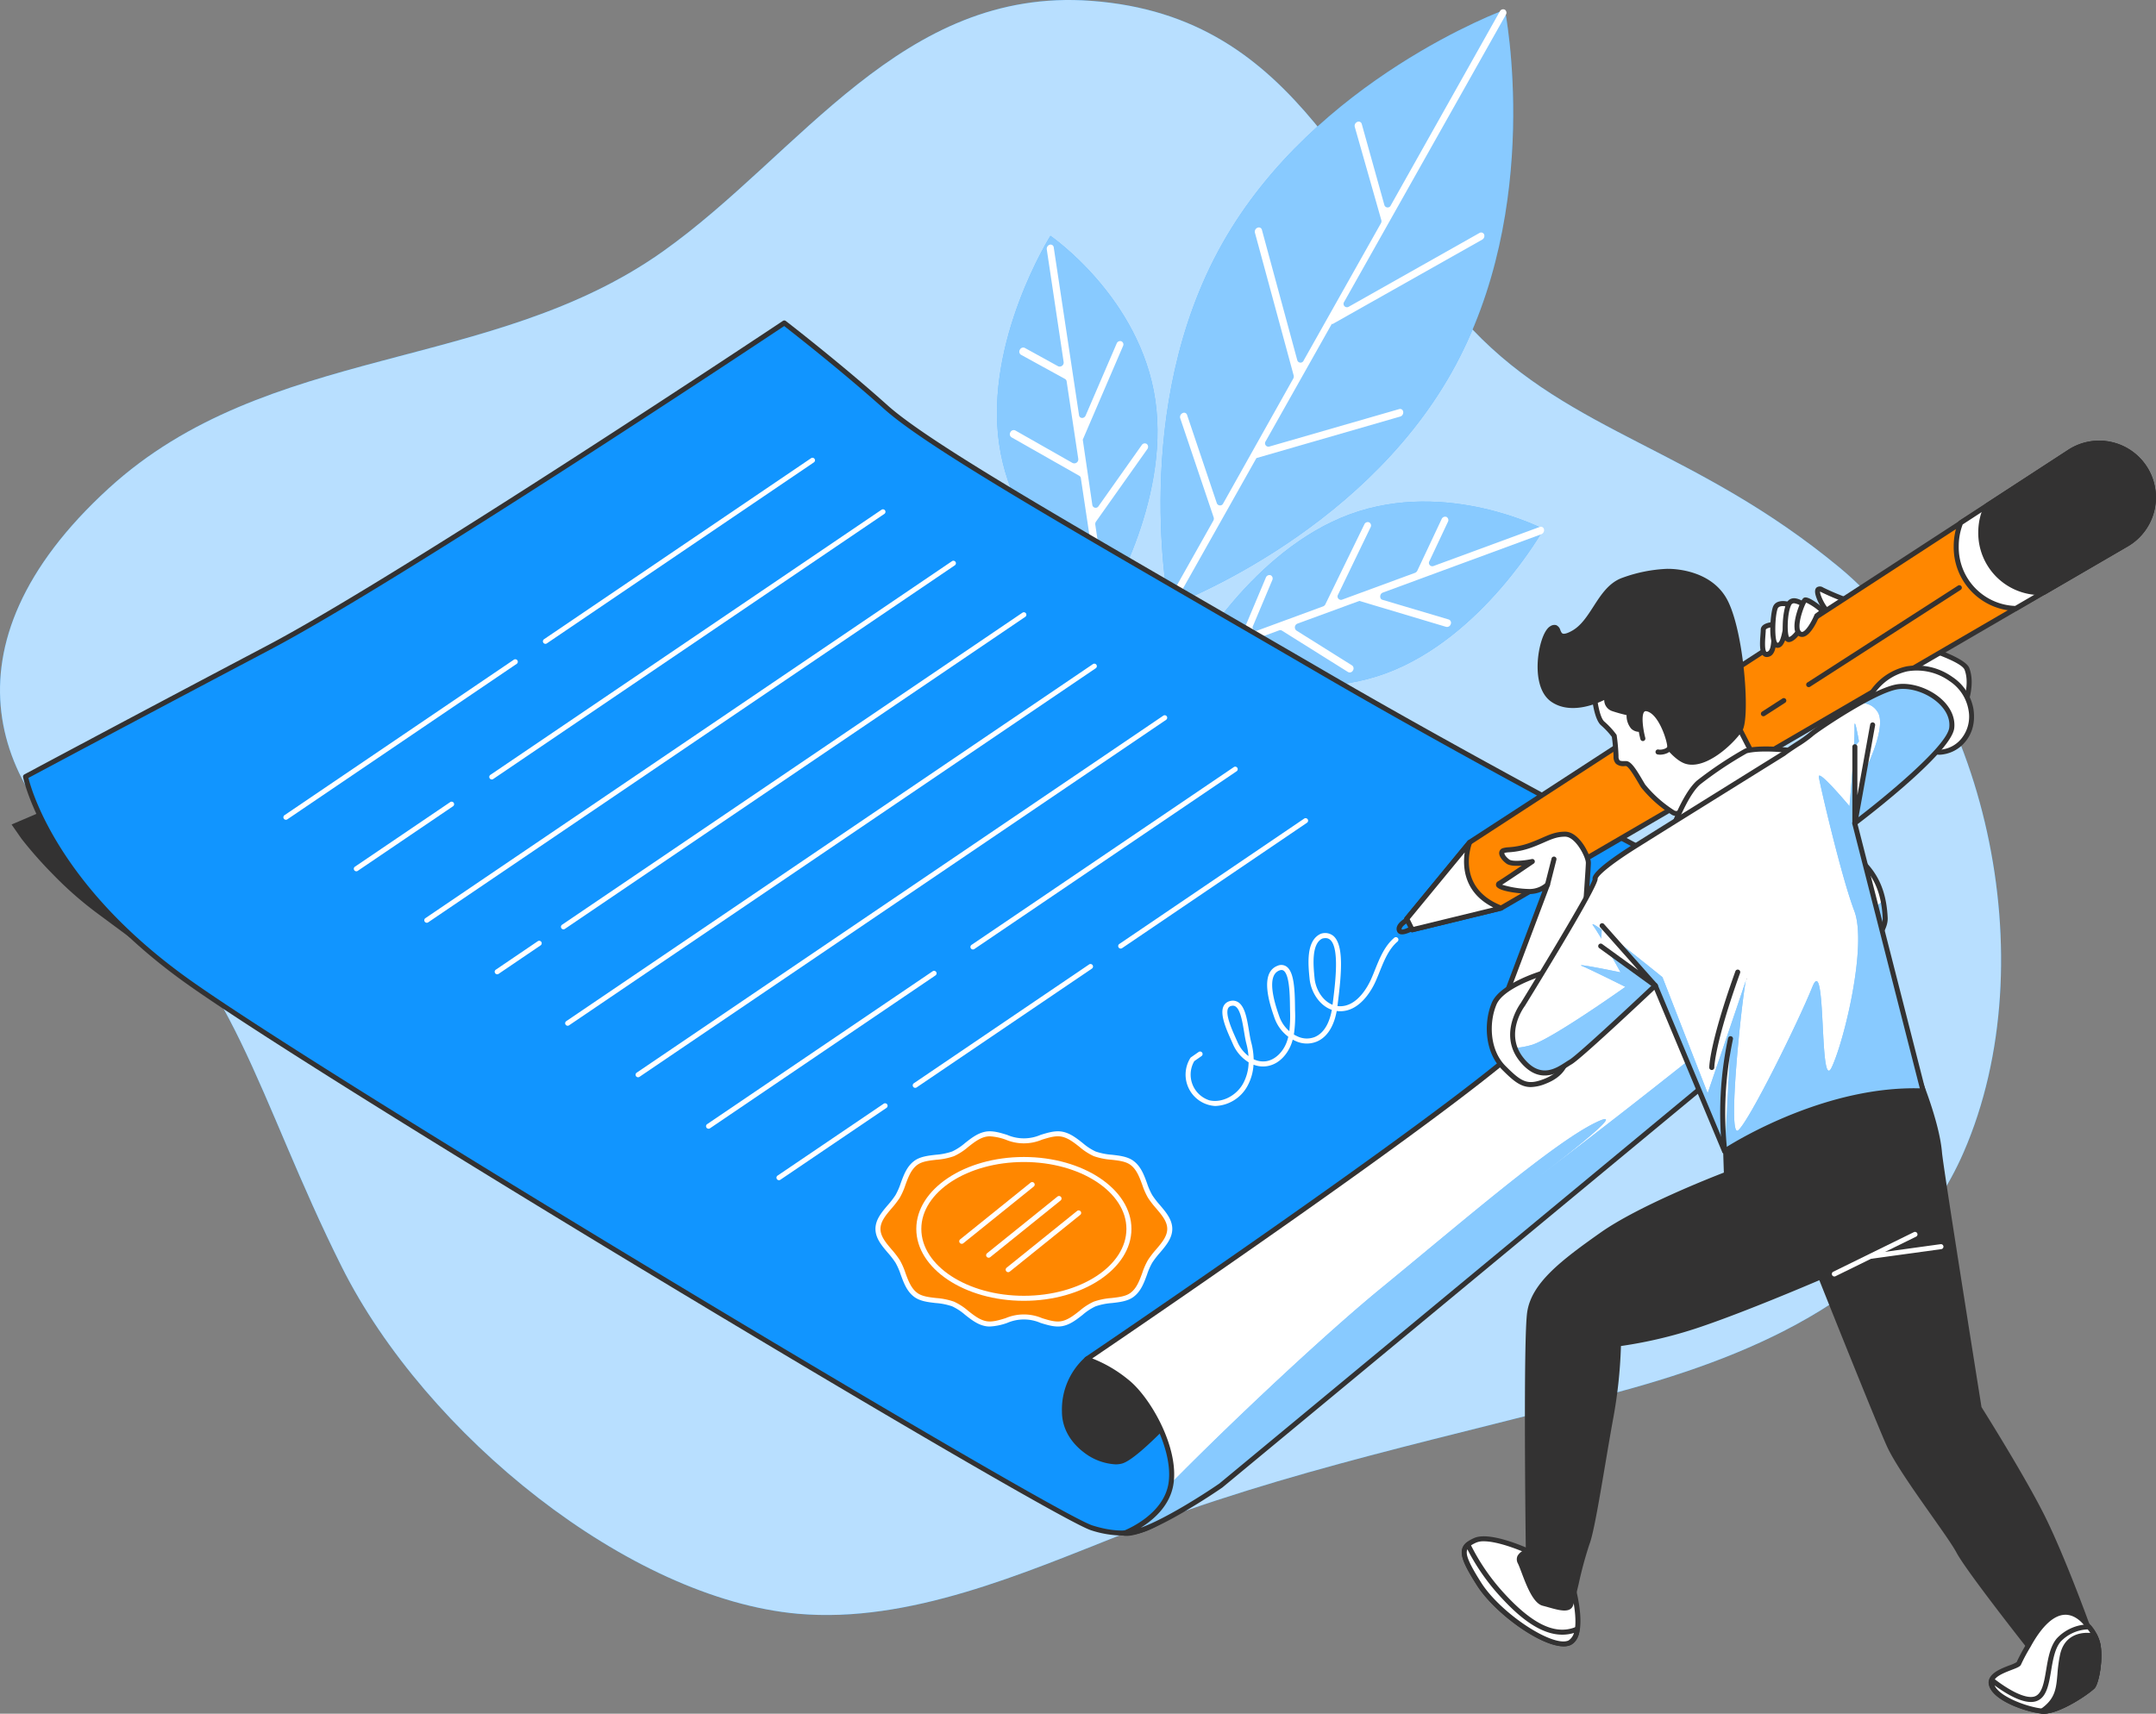 <svg xmlns="http://www.w3.org/2000/svg" width="709.265" height="563.907" viewBox="0 0 709.265 563.907">
    <rect x="0" y="0" width="709.265" height="563.907" fill="#808080" stroke="none"/>
    <defs>
        <clipPath id="clip-path">
            <path id="Trazado_5815" d="M294.815 518.936s13.8-5.073 15.416-16.523-7.336-27.725-14.672-33.442a42.952 42.952 0 0 0-13.053-7.336s113.379-76.682 142.74-102.788 84.018-66.884 84.018-66.884 11.417-5.7 20.389 0 14.87 11.45 15.5 24.47c.38 7.386-14.672 17.944-14.672 17.944l-203.924 168.9s-24.306 16.782-31.742 15.659z" class="cls-1" transform="translate(-282.506 -289.43)"/>
        </clipPath>
        <clipPath id="clip-path-2">
            <path id="Trazado_5880" d="M494.221 259.763c-7.633.892-27.411 14.375-28.766 15.73s-6.741 4.494-8.988 6.3c0 0-46.264 28.766-50.345 31.393s-12.128 8.1-11.682 9.914-23.825 41.3-23.825 41.3-7.187 9.451-.446 17.977 13.036 2.71 16.176.909 27.874-25.181 27.874-25.181l22.8 54.525s31.575-21.166 65.3-19.827L479.83 304.7s31.03-23.363 31.922-31.393-9.852-14.453-17.531-13.544z" class="cls-1" transform="translate(-367.284 -259.677)"/>
        </clipPath>
        <style>
            .cls-1{fill:none}.cls-2{fill:#1195ff}.cls-5,.cls-8{fill:#fff}.cls-8{isolation:isolate;opacity:.5}.cls-6{fill:#333232}.cls-9{fill:#ff8700}
        </style>
    </defs>
    <g id="authorization-licence-fca" transform="translate(-66.121 -122.98)">
        <g id="freepik--background-simple--inject-9" transform="translate(66.121 122.98)">
            <path id="Trazado_5782" d="M498.754 163.612c-17.646-21.281-38.8-37.8-73.741-40.365-62.258-4.56-95.6 50.345-140.774 82.432-56.339 40.021-130.133 30.237-182.41 78.037-57.1 52.212-37.523 101.152 1.652 128.877s47.3 71.791 75.046 127.225 94.626 109.3 150.093 114.189c36.515 3.222 74.138-13.3 107.4-26.436 53.55-21.067 107.761-31.74 162.914-46.66 45.471-12.309 93.106-32.765 113.131-78.681 27.725-63.629 6.526-153.364-40.795-192.506s-88.1-44.05-120.732-78.318c-20.457-21.299-34.418-46.859-51.784-67.794z" class="cls-2" transform="translate(-66.121 -122.98)"/>
            <path id="Trazado_5783" fill="#fff" d="M498.754 163.612c-17.646-21.281-38.8-37.8-73.741-40.365-62.258-4.56-95.6 50.345-140.774 82.432-56.339 40.021-130.133 30.237-182.41 78.037-57.1 52.212-37.523 101.152 1.652 128.877s47.3 71.791 75.046 127.225 94.626 109.3 150.093 114.189c36.515 3.222 74.138-13.3 107.4-26.436 53.55-21.067 107.761-31.74 162.914-46.66 45.471-12.309 93.106-32.765 113.131-78.681 27.725-63.629 6.526-153.364-40.795-192.506s-88.1-44.05-120.732-78.318c-20.457-21.299-34.418-46.859-51.784-67.794z" transform="translate(-66.121 -122.98)" style="isolation:isolate" opacity="0.7"/>
        </g>
        <g id="freepik--Plants--inject-15" transform="translate(394.097 126.034)">
            <path id="Trazado_5784" d="M410.47 124.913s12.979 65.138-17.552 119.357-92.983 76.989-92.983 76.989-12.977-65.138 17.545-119.344 92.99-77.002 92.99-77.002z" class="cls-2" transform="translate(-243.374 -124.773)"/>
            <path id="Trazado_5785" d="M419.11 231.937s-19.968 35.687-51.9 47.442-63.74-4.869-63.74-4.869 19.953-35.7 51.9-47.443 63.74 4.87 63.74 4.87z" class="cls-2" transform="translate(-239.279 -60.881)"/>
            <path id="Trazado_5786" d="M282.206 169.948s-21.754 34.617-16.871 68.477 34.529 54.158 34.529 54.158 21.736-34.625 16.857-68.483-34.515-54.152-34.515-54.152z" class="cls-2" transform="translate(-264.621 -95.398)"/>
            <g id="Grupo_1567" opacity="0.5" transform="translate(0 .14)">
                <path id="Trazado_5787" d="M410.47 124.913s12.979 65.138-17.552 119.357-92.983 76.989-92.983 76.989-12.977-65.138 17.545-119.344 92.99-77.002 92.99-77.002z" class="cls-5" transform="translate(-243.374 -124.913)"/>
                <path id="Trazado_5788" d="M419.11 231.937s-19.968 35.687-51.9 47.442-63.74-4.869-63.74-4.869 19.953-35.7 51.9-47.443 63.74 4.87 63.74 4.87z" class="cls-5" transform="translate(-239.279 -61.021)"/>
                <path id="Trazado_5789" d="M282.206 169.948s-21.754 34.617-16.871 68.477 34.529 54.158 34.529 54.158 21.736-34.625 16.857-68.483-34.515-54.152-34.515-54.152z" class="cls-5" transform="translate(-264.621 -95.538)"/>
            </g>
            <path id="Trazado_5790" d="M303.527 257.737a1.024 1.024 0 0 1 1.413.321 1.059 1.059 0 0 1 .131.309l9.776 29.021a1.141 1.141 0 0 0 2.1.015l23.033-41.054a1.418 1.418 0 0 0 .142-1.021l-12.747-46.973a1.407 1.407 0 0 1 .811-1.631 1.042 1.042 0 0 1 1.4.453.994.994 0 0 1 .093.263l11.627 42.86a1.107 1.107 0 0 0 2.1.089l25.41-45.138a1.354 1.354 0 0 0 .142-1.021l-8.734-30.689a1.4 1.4 0 0 1 .8-1.637 1.039 1.039 0 0 1 1.4.436 1.016 1.016 0 0 1 .1.264l7.443 26.671a1.12 1.12 0 0 0 2.1.074l35.881-63.839a1.223 1.223 0 0 1 1.613-.565 1.207 1.207 0 0 1 .365 1.667l-53.19 94.48a1.124 1.124 0 0 0 1.437 1.652l43.073-24.313a1.064 1.064 0 0 1 1.528.489 1.406 1.406 0 0 1-.623 1.7L352.8 228.468l-.084-.218-21.8 38.714a1.124 1.124 0 0 0 1.165 1.763l42.682-12.318a1.026 1.026 0 0 1 1.323.593 1.04 1.04 0 0 1 .064.309 1.4 1.4 0 0 1-.983 1.532l-47.3 13.664L300.7 320.77a1.2 1.2 0 0 1-1.608.568 1.19 1.19 0 0 1-.383-1.639l.02-.031 14.948-26.549a1.359 1.359 0 0 0 .124-1.089l-10.994-32.6a1.406 1.406 0 0 1 .72-1.693z" class="cls-5" transform="translate(-242.512 -124.828)"/>
            <path id="Trazado_5791" d="M280.254 171.749a1.041 1.041 0 0 1 1.325.643.962.962 0 0 1 .055.273l8.313 55.153c.167 1.178 1.7 1.252 2.193.088l10.176-23.636a1.238 1.238 0 0 1 1.556-.768 1.156 1.156 0 0 1 .57 1.533l-.025.05-13.241 30.8 3.148 21.493a1.107 1.107 0 0 0 2.06.354l14.19-20.064a1.188 1.188 0 0 1 1.637-.382l.017.01a1.238 1.238 0 0 1 .16 1.725l-16.843 23.8a1.4 1.4 0 0 0-.254 1.014l4.327 28.814a1.423 1.423 0 0 1-.968 1.54 1.04 1.04 0 0 1-1.33-.631 1.02 1.02 0 0 1-.058-.271l-2.336-15.56a1.074 1.074 0 0 0-.578-.823l-16.2-7.776a1.209 1.209 0 0 1-.453-1.646 1.254 1.254 0 0 1 1.611-.661l12.975 6.229a1.324 1.324 0 0 0 1.728-1.471l-3.465-23.041a1.073 1.073 0 0 0-.529-.775l-22.3-12.665a1.223 1.223 0 0 1-.34-1.675 1.207 1.207 0 0 1 1.609-.568l18.791 10.674a1.321 1.321 0 0 0 1.91-1.424l-3.812-25.4a1.075 1.075 0 0 0-.535-.8l-14.481-7.959a1.207 1.207 0 0 1-.365-1.667 1.208 1.208 0 0 1 1.6-.592h.007l11 6.059a1.323 1.323 0 0 0 1.779-1.461l-5.532-36.965a1.42 1.42 0 0 1 .908-1.571z" class="cls-5" transform="translate(-262.951 -94.261)"/>
            <path id="Trazado_5792" d="M329.316 245.138a1.191 1.191 0 0 1 .562 1.586l-6.341 15.079a1.107 1.107 0 0 0 1.322 1.586l21.742-8a1.386 1.386 0 0 0 .749-.715l12.8-26.248a1.221 1.221 0 0 1 1.581-.679 1.172 1.172 0 0 1 .486 1.586l-.017.03-10.7 22.18a1.123 1.123 0 0 0 1.3 1.652l24.021-8.836a1.5 1.5 0 0 0 .77-.72l7.989-16.974a1.27 1.27 0 0 1 1.583-.715 1.189 1.189 0 0 1 .492 1.609l-.008.015-6.081 12.926a1.108 1.108 0 0 0 1.3 1.631l34.955-12.868a1.043 1.043 0 0 1 1.438.816 1.422 1.422 0 0 1-.9 1.581l-52.1 19.188c-1.124.406-1.183 2.083-.17 2.374l21.833 6.49a1.142 1.142 0 0 1 .679 1.464l-.028.066a1.289 1.289 0 0 1-1.512.889l-28.54-8.534-20.33 7.457a1.321 1.321 0 0 0-.4 2.278l18.3 11.477a1.2 1.2 0 0 1 .3 1.679v.01a1.174 1.174 0 0 1-1.58.507l-.045-.023-21.722-13.611a1.057 1.057 0 0 0-.943-.079L304.9 273.3a1.036 1.036 0 0 1-1.436-.815 1.419 1.419 0 0 1 .9-1.581l14.7-5.408a1.405 1.405 0 0 0 .782-.772l7.923-18.834a1.274 1.274 0 0 1 1.547-.752z" class="cls-5" transform="translate(-239.299 -58.913)"/>
        </g>
        <g id="freepik--Agreement--inject-9" transform="translate(69.93 228.432)">
            <path id="Trazado_5793" d="M117.631 337.113L96.812 321.7a118.794 118.794 0 0 1-14.87-13.053 135.122 135.122 0 0 1-10.211-11.566l-3.3-4.742 30.468-13.053s1.333 39.321 18.732 57.827z" class="cls-6" transform="translate(-68.426 -126.479)"/>
            <g id="Grupo_1568" transform="translate(3.767)">
                <path id="Trazado_5794" d="M71.206 336.586s6.609 34.268 53.848 67.743S408.914 579.7 421.967 583.783s19.563 0 25.28-4.081 222.677-184.378 222.677-184.378-97.881-49.766-172.1-92.99-128.068-73.411-143.566-87.306-33.443-27.728-33.443-27.728-124.8 83.192-169.672 106.853-79.937 42.433-79.937 42.433z" class="cls-2" transform="translate(-70.379 -186.476)"/>
                <path id="Trazado_5795" d="M432.2 586.627a33.975 33.975 0 0 1-10.15-1.73C408.859 580.775 173.547 439.8 124.9 405.33c-46.966-33.283-54.115-67.917-54.181-68.262a.82.82 0 0 1 .421-.884c.35-.188 35.577-19.041 79.942-42.434 44.324-23.37 168.352-105.977 169.6-106.808a.819.819 0 0 1 .962.033c.18.139 18.145 14.006 33.49 27.763 12.774 11.454 52.339 34.384 107.1 66.117q17.173 9.953 36.33 21.091c73.351 42.718 171.08 92.469 172.058 92.968a.826.826 0 0 1 .154 1.371c-8.861 7.362-217.049 180.36-222.723 184.414-4.424 3.159-9.053 5.928-15.853 5.928zM72.479 337.342c1.157 4.658 10.348 36.147 53.378 66.638 48.6 34.44 283.537 175.23 296.684 179.339 12.224 3.827 18.349.464 24.553-3.964 5.433-3.88 205.89-170.434 221.662-183.538-11.093-5.664-101.878-52.174-171.023-92.445q-19.109-11.128-36.327-21.088c-54.846-31.785-94.474-54.748-107.375-66.316-13.915-12.476-30-25.05-32.927-27.324-8.655 5.758-126.28 83.911-169.251 106.567-41.314 21.789-74.701 39.63-79.374 42.131z" class="cls-6" transform="translate(-70.706 -186.802)"/>
            </g>
            <path id="Trazado_5796" d="M175.042 275.376a.827.827 0 0 1-.464-1.51l87.868-59.581a.827.827 0 0 1 .929 1.368l-87.868 59.579a.817.817 0 0 1-.465.144z" class="cls-5" transform="translate(.578 -168.969)"/>
            <path id="Trazado_5797" d="M123.372 307.1a.827.827 0 0 1-.464-1.51l75.459-51.173a.827.827 0 0 1 .929 1.37l-75.459 51.171a.829.829 0 0 1-.465.142z" class="cls-5" transform="translate(-33.125 -142.793)"/>
            <path id="Trazado_5798" d="M164.362 313.312a.827.827 0 0 1-.464-1.51l128.7-87.257a.827.827 0 0 1 .929 1.368l-128.7 87.257a.824.824 0 0 1-.465.142z" class="cls-5" transform="translate(-6.389 -162.276)"/>
            <path id="Trazado_5799" d="M137.392 305.549a.827.827 0 0 1-.464-1.51l31.36-21.265a.827.827 0 0 1 .929 1.368l-31.36 21.265a.828.828 0 0 1-.465.142z" class="cls-5" transform="translate(-23.98 -124.294)"/>
            <path id="Trazado_5800" d="M151.422 353.782a.827.827 0 0 1-.464-1.51L324.2 234.8a.826.826 0 0 1 .927 1.368L151.885 353.64a.819.819 0 0 1-.463.142z" class="cls-5" transform="translate(-14.829 -155.591)"/>
            <path id="Trazado_5801" d="M178.632 349.254a.828.828 0 0 1-.464-1.512l151.464-102.687a.826.826 0 1 1 .927 1.368L179.1 349.112a.836.836 0 0 1-.468.142z" class="cls-5" transform="translate(2.919 -148.898)"/>
            <path id="Trazado_5802" d="M165.442 321.37a.827.827 0 0 1-.464-1.51l13.83-9.385a.827.827 0 0 1 .929 1.368l-13.831 9.385a.832.832 0 0 1-.464.142z" class="cls-5" transform="translate(-5.684 -106.226)"/>
            <path id="Trazado_5803" d="M179.472 374.291a.827.827 0 0 1-.464-1.51L352.25 255.3a.826.826 0 1 1 .925 1.368L179.937 374.149a.842.842 0 0 1-.465.142z" class="cls-5" transform="translate(3.467 -142.212)"/>
            <path id="Trazado_5804" d="M193.493 384.55a.826.826 0 0 1-.464-1.51l173.24-117.475a.826.826 0 1 1 .927 1.368L193.955 384.41a.835.835 0 0 1-.462.14z" class="cls-5" transform="translate(12.612 -135.52)"/>
            <path id="Trazado_5805" d="M260.162 335.814a.826.826 0 0 1-.463-1.51l86.265-58.489a.826.826 0 1 1 .925 1.368l-86.265 58.489a.823.823 0 0 1-.462.142z" class="cls-5" transform="translate(56.1 -128.834)"/>
            <path id="Trazado_5806" d="M207.522 368.278a.826.826 0 0 1-.464-1.51l74.172-50.294a.826.826 0 1 1 .925 1.368l-74.169 50.3a.84.84 0 0 1-.464.136z" class="cls-5" transform="translate(21.764 -102.312)"/>
            <path id="Trazado_5807" d="M289.582 328.832a.826.826 0 0 1-.463-1.51l60.819-41.257a.826.826 0 0 1 .927 1.368l-60.82 41.257a.836.836 0 0 1-.463.142z" class="cls-5" transform="translate(75.289 -122.148)"/>
            <path id="Trazado_5808" d="M248.672 355.724a.827.827 0 0 1-.464-1.51l57.683-39.114a.826.826 0 0 1 .925 1.368l-57.681 39.109a.832.832 0 0 1-.463.147z" class="cls-5" transform="translate(48.605 -103.206)"/>
            <path id="Trazado_5809" d="M221.542 368.014a.826.826 0 0 1-.463-1.51l34.911-23.659a.826.826 0 1 1 .927 1.368L222 367.873a.835.835 0 0 1-.458.141z" class="cls-5" transform="translate(30.909 -85.112)"/>
            <g id="Grupo_1569" transform="translate(345.53 336.09)">
                <path id="Trazado_5810" d="M285.412 395.6a22.287 22.287 0 0 0-7.353 17.2c0 11.434 13.053 17.96 18.77 16.324S320.49 407.1 320.49 407.1s-4.957-15.5-14.689-16.308-20.389 4.808-20.389 4.808z" class="cls-6" transform="translate(-277.224 -389.885)"/>
                <path id="Trazado_5811" d="M295.2 430.529a18.617 18.617 0 0 1-10.454-3.959c-2.683-2.024-7.184-6.459-7.184-13.44a23.059 23.059 0 0 1 7.625-17.813.829.829 0 0 1 .167-.119c.444-.233 11.012-5.735 20.843-4.9 10.165.844 15.2 16.225 15.407 16.878a.827.827 0 0 1-.169.8c-.739.841-18.17 20.591-24.05 22.273a7.946 7.946 0 0 1-2.185.28zm-8.985-33.913a21.414 21.414 0 0 0-7 16.49c0 6.289 4.088 10.307 6.526 12.144 3.683 2.779 8.394 4.213 11.189 3.41 4.4-1.261 17.752-15.548 22.95-21.415-.887-2.478-5.639-14.619-13.818-15.3-8.931-.739-18.808 4.14-19.849 4.671z" class="cls-6" transform="translate(-277.55 -390.213)"/>
            </g>
            <path id="Trazado_5812" d="M294.815 518.936s13.8-5.073 15.416-16.523-7.336-27.725-14.672-33.442a42.952 42.952 0 0 0-13.053-7.336s113.379-76.682 142.74-102.788 84.018-66.884 84.018-66.884 11.417-5.7 20.389 0 14.87 11.45 15.5 24.47c.38 7.386-14.672 17.944-14.672 17.944l-203.924 168.9s-24.306 16.782-31.742 15.659z" class="cls-5" transform="translate(71.213 -119.861)"/>
            <g id="Grupo_1572" transform="translate(353.719 169.569)">
                <g id="Grupo_1571" clip-path="url(#clip-path)">
                    <g id="Grupo_1570" transform="translate(12.359 21.353)">
                        <path id="Trazado_5813" d="M540.272 308.037a35.73 35.73 0 0 0-.71-5.684c-6.477 5.618-18.175 15.515-39.522 32.88-44.05 35.887-79.127 61.993-79.127 61.993s38.333-28.551 24.47-22.025-44.05 32.632-70.916 54.657c-17.052 13.942-47.173 41.952-69.067 64.159-1.652 11.417-15.416 16.523-15.416 16.523 7.435 1.124 31.74-15.664 31.74-15.664L525.65 326.014s15.002-10.592 14.622-17.977z" class="cls-2" transform="translate(-289.986 -302.353)"/>
                        <path id="Trazado_5814" d="M540.272 308.037a35.73 35.73 0 0 0-.71-5.684c-6.477 5.618-18.175 15.515-39.522 32.88-44.05 35.887-79.127 61.993-79.127 61.993s38.333-28.551 24.47-22.025-44.05 32.632-70.916 54.657c-17.052 13.942-47.173 41.952-69.067 64.159-1.652 11.417-15.416 16.523-15.416 16.523 7.435 1.124 31.74-15.664 31.74-15.664L525.65 326.014s15.002-10.592 14.622-17.977z" class="cls-8" transform="translate(-289.986 -302.353)"/>
                    </g>
                </g>
            </g>
            <path id="Trazado_5816" d="M295.866 520.144a5.466 5.466 0 0 1-.846-.06.826.826 0 0 1-.164-1.591c.134-.05 13.352-5.046 14.884-15.864 1.586-11.226-7.478-27.31-14.363-32.675a42.109 42.109 0 0 0-12.817-7.209.826.826 0 0 1-.19-1.464c1.133-.767 113.668-76.948 142.652-102.722 29.052-25.828 83.527-66.519 84.074-66.925.606-.321 12.065-5.92 21.326-.036 9.583 6.09 15.255 12.153 15.88 25.126.4 7.751-14.393 18.218-15.022 18.661L327.409 504.239c-1.024.712-23.12 15.905-31.543 15.905zm-11.242-58.395a43.705 43.705 0 0 1 11.786 6.915c7.09 5.525 16.691 22 14.966 34.2-1.021 7.22-6.545 11.959-10.812 14.6 8-2.868 20.6-10.908 25.85-14.533l203.864-168.858c.2-.144 14.725-10.419 14.375-17.266-.6-12.323-5.771-17.876-15.118-23.814-8.463-5.375-19.467-.012-19.576.041-.42.33-54.841 40.978-83.838 66.762-27.347 24.318-128.674 93.254-141.498 101.953z" class="cls-6" transform="translate(70.886 -120.193)"/>
            <g id="Grupo_1574" transform="translate(284.191 266.812)">
                <g id="Grupo_1573" transform="translate(.826 .825)">
                    <path id="Trazado_5817" d="M336.923 380.077c0 4.093-4.273 7.128-6.477 10.7-2.014 3.26-2.464 8.435-5.956 11.019-3.088 2.287-8.285 1.4-12.278 2.992-3.62 1.442-6.659 5.728-10.836 6.477-3.876.7-8.245-2.212-12.451-2.212s-8.575 2.908-12.452 2.212c-4.177-.748-7.217-5.034-10.837-6.477-3.994-1.591-9.19-.707-12.28-2.994-3.493-2.584-3.942-7.761-5.955-11.021-2.2-3.567-6.475-6.6-6.475-10.694s4.273-7.13 6.477-10.7c2.012-3.26 2.462-8.435 5.955-11.019 3.09-2.287 8.285-1.4 12.278-2.994 3.62-1.442 6.66-5.728 10.837-6.477 3.875-.694 8.243 2.214 12.452 2.214s8.575-2.908 12.45-2.214c4.177.748 7.217 5.034 10.837 6.477 4 1.593 9.19.707 12.28 2.994 3.493 2.586 3.944 7.762 5.956 11.022 2.202 3.569 6.475 6.604 6.475 10.695z" class="cls-9" transform="translate(-240.926 -348.783)"/>
                </g>
                <path id="Trazado_5818" d="M278.047 412.521a7.841 7.841 0 0 1-1.391-.119c-2.6-.466-4.711-2.128-6.753-3.737a18.374 18.374 0 0 0-4.246-2.784 21.408 21.408 0 0 0-5.395-1.084c-2.528-.289-5.144-.59-7.07-2.014-2.429-1.8-3.457-4.608-4.451-7.323a22.076 22.076 0 0 0-1.717-3.929 28.336 28.336 0 0 0-2.536-3.291c-2-2.351-4.061-4.783-4.061-7.837s2.065-5.487 4.063-7.838a28.493 28.493 0 0 0 2.536-3.293 22.071 22.071 0 0 0 1.717-3.929c1-2.715 2.024-5.524 4.451-7.32 1.927-1.428 4.542-1.725 7.072-2.016a21.413 21.413 0 0 0 5.391-1.081 18.469 18.469 0 0 0 4.248-2.787c2.041-1.606 4.151-3.268 6.75-3.736 2.312-.413 4.739.332 7.083 1.053a13.807 13.807 0 0 0 11.026 0c2.343-.72 4.76-1.467 7.083-1.053 2.6.468 4.709 2.13 6.751 3.737a18.451 18.451 0 0 0 4.246 2.786 21.409 21.409 0 0 0 5.395 1.081c2.53.291 5.145.588 7.072 2.017 2.427 1.8 3.457 4.6 4.45 7.32a21.974 21.974 0 0 0 1.718 3.931 28.543 28.543 0 0 0 2.536 3.293c2 2.351 4.06 4.782 4.06 7.835s-2.065 5.486-4.061 7.838a28.364 28.364 0 0 0-2.538 3.293 22.05 22.05 0 0 0-1.717 3.927c-.993 2.715-2.021 5.525-4.45 7.323-1.927 1.424-4.54 1.725-7.068 2.012a21.408 21.408 0 0 0-5.395 1.084 18.428 18.428 0 0 0-4.246 2.784c-2.042 1.609-4.154 3.272-6.751 3.737-2.323.411-4.744-.332-7.083-1.052a13.81 13.81 0 0 0-11.027 0 19.931 19.931 0 0 1-5.692 1.172zm.013-62.586a6.279 6.279 0 0 0-1.117.1c-2.189.392-4.136 1.925-6.018 3.407a19.859 19.859 0 0 1-4.659 3.024 22.6 22.6 0 0 1-5.814 1.186c-2.419.278-4.7.54-6.275 1.7-2.029 1.5-2.971 4.073-3.883 6.56a23.133 23.133 0 0 1-1.862 4.23 29.742 29.742 0 0 1-2.683 3.493c-1.887 2.222-3.67 4.321-3.67 6.769s1.781 4.545 3.668 6.766a29.614 29.614 0 0 1 2.683 3.495 23.071 23.071 0 0 1 1.862 4.228c.912 2.488 1.852 5.061 3.883 6.561 1.571 1.163 3.856 1.426 6.275 1.7a22.718 22.718 0 0 1 5.819 1.188 19.918 19.918 0 0 1 4.656 3.022c1.88 1.482 3.828 3.017 6.019 3.409 1.931.344 4.053-.311 6.3-1a15.353 15.353 0 0 1 12 0c2.257.7 4.387 1.348 6.307 1 2.191-.392 4.137-1.925 6.018-3.407a19.857 19.857 0 0 1 4.659-3.024 22.694 22.694 0 0 1 5.816-1.188c2.419-.278 4.7-.539 6.274-1.7 2.032-1.5 2.972-4.076 3.884-6.563a23.164 23.164 0 0 1 1.86-4.227 29.478 29.478 0 0 1 2.685-3.5c1.885-2.221 3.668-4.321 3.668-6.768s-1.781-4.544-3.666-6.766a29.746 29.746 0 0 1-2.683-3.493 23.275 23.275 0 0 1-1.864-4.232c-.91-2.487-1.852-5.058-3.883-6.563-1.57-1.162-3.856-1.424-6.277-1.7a22.6 22.6 0 0 1-5.814-1.186 19.859 19.859 0 0 1-4.659-3.024c-1.882-1.482-3.828-3.015-6.019-3.407-1.918-.345-4.051.311-6.305 1a15.344 15.344 0 0 1-12 0 18.511 18.511 0 0 0-5.185-1.09z" class="cls-5" transform="translate(-240.426 -348.284)"/>
            </g>
            <path id="Trazado_5819" d="M283.946 400.727c-19.513 0-35.387-10.616-35.387-23.662s15.873-23.665 35.387-23.665 35.387 10.616 35.387 23.664-15.876 23.663-35.387 23.663zm0-45.674c-18.6 0-33.734 9.874-33.734 22.012s15.133 22.01 33.734 22.01 33.734-9.874 33.734-22.01-15.135-22.012-33.734-22.012z" class="cls-5" transform="translate(49.07 -78.134)"/>
            <path id="Trazado_5820" d="M257.936 378.71a.825.825 0 0 1-.517-1.469l23.165-18.661a.826.826 0 1 1 1.036 1.287l-23.165 18.661a.824.824 0 0 1-.519.182z" class="cls-5" transform="translate(54.648 -74.876)"/>
            <path id="Trazado_5821" d="M263.292 381.479a.827.827 0 0 1-.519-1.471l23.165-18.661a.827.827 0 0 1 1.036 1.289L263.81 381.3a.823.823 0 0 1-.518.179z" class="cls-5" transform="translate(58.141 -73.069)"/>
            <path id="Trazado_5822" d="M267.183 384.358a.827.827 0 0 1-.517-1.471l23.163-18.661a.827.827 0 1 1 1.036 1.289L267.7 384.176a.824.824 0 0 1-.517.182z" class="cls-5" transform="translate(60.68 -71.192)"/>
            <path id="Trazado_5823" d="M311.914 365.7a10.338 10.338 0 0 1-8.137-15.825.8.8 0 0 1 .2-.2l2.485-1.737a.826.826 0 1 1 .948 1.352l-2.366 1.654a8.872 8.872 0 0 0 4.922 12.871c4 .98 8.764-1.337 11.083-5.4a15.176 15.176 0 0 0 1.879-7.088 13.11 13.11 0 0 1-5.125-5.9l-.532-1.2c-1.647-3.668-3.9-8.691-2.587-11.394a3.119 3.119 0 0 1 2.145-1.669 3.277 3.277 0 0 1 2.7.408c2.2 1.447 2.868 5.481 3.518 9.382.231 1.4.451 2.721.725 3.764a23.84 23.84 0 0 1 .81 5.595 7.079 7.079 0 0 0 4.248.633c2.86-.5 5.486-3.035 6.69-6.464a15.286 15.286 0 0 0 .456-1.566 13.143 13.143 0 0 1-4.489-6.047c-1.432-4.089-5.241-14.955.965-17.314a3.015 3.015 0 0 1 2.888.233c2.5 1.705 2.776 7.321 2.847 13.418l.013 1.023a42.221 42.221 0 0 1-.387 7.941 10.452 10.452 0 0 0 1.221.636 7.1 7.1 0 0 0 5.74.155c3.585-1.57 4.982-5.829 5.524-8.9-4.127-1.433-6.89-5.938-7.316-10.2-.471-4.706-1.259-12.58 3.653-14.814a4.283 4.283 0 0 1 4.2.715c3.481 3.04 2.634 12.417 1.471 21.76l-.16 1.29c.182.023.368.041.557.051 5.9.292 9.509-6.655 10.469-8.8.476-1.059.915-2.151 1.353-3.245 1.535-3.818 3.123-7.766 6.333-10.492a.826.826 0 0 1 1.069 1.259c-2.9 2.462-4.408 6.218-5.869 9.849-.448 1.114-.9 2.227-1.38 3.306-1.071 2.381-5.1 10.122-12.06 9.767-.241-.012-.479-.033-.714-.066-.623 3.429-2.245 8.18-6.47 10.029a8.655 8.655 0 0 1-7.063-.154c-.316-.139-.628-.292-.934-.461q-.159.592-.362 1.172c-1.112 3.171-3.789 6.817-7.964 7.543a8.539 8.539 0 0 1-4.573-.466 16.548 16.548 0 0 1-2.057 7.123 12.556 12.556 0 0 1-10.567 6.473zm5.852-33a2.322 2.322 0 0 0-.54.071 1.469 1.469 0 0 0-1.054.79c-.978 2.009 1.266 7.007 2.607 9.995l.539 1.209a11.673 11.673 0 0 0 3.566 4.516 22.76 22.76 0 0 0-.706-4.137c-.292-1.117-.519-2.475-.758-3.914-.535-3.219-1.2-7.224-2.8-8.271a1.5 1.5 0 0 0-.853-.259zm15.989-11.746a1.963 1.963 0 0 0-.712.15c-4.7 1.786-1.16 11.9.007 15.222a11.376 11.376 0 0 0 3.268 4.749 45.572 45.572 0 0 0 .233-6.817l-.013-1.029c-.045-3.744-.124-10.712-2.125-12.073a1.122 1.122 0 0 0-.657-.2zm14.457-10.5a4.068 4.068 0 0 0-1.021.144c-3.7 1.7-2.963 9.114-2.564 13.1.36 3.592 2.587 7.381 5.91 8.7l.134-1.074c.767-6.148 2.194-17.593-.917-20.311a2.256 2.256 0 0 0-1.541-.557z" class="cls-5" transform="translate(84.028 -107.215)"/>
        </g>
        <g id="freepik--Character--inject-15" transform="translate(525.561 267.975)">
            <g id="Grupo_1575" transform="translate(134.188 58.993)">
                <path id="Trazado_5824" d="M477.17 275.705s3.585-7.633 1.338-13.483-43.6-15.284-43.6-15.284-9.434 0-8.988 5.4 34.615 26.073 37.308 27.857 13.033 5.853 13.942-4.49z" class="cls-5" transform="translate(-425.073 -246.113)"/>
                <path id="Trazado_5825" d="M471.046 283.643a16.141 16.141 0 0 1-7.952-2.43c-.324-.215-1.11-.705-2.24-1.413-24.211-15.15-35.139-23.5-35.435-27.064a4.433 4.433 0 0 1 1.18-3.5c2.548-2.768 8.385-2.8 8.633-2.8a.761.761 0 0 1 .183.021c4.278.975 41.854 9.705 44.19 15.791 2.206 5.742-.8 12.891-1.3 13.995-.326 3.357-1.637 5.611-3.9 6.7a7.7 7.7 0 0 1-3.359.7zm-35.9-35.55c-.7.015-5.421.19-7.333 2.267a2.8 2.8 0 0 0-.747 2.241c.134 1.618 4.816 7.123 34.666 25.8 1.148.719 1.945 1.219 2.277 1.436 1.722 1.143 6.548 3.133 9.681 1.624 1.733-.836 2.738-2.685 2.986-5.5a.8.8 0 0 1 .074-.278c.035-.074 3.407-7.392 1.314-12.836-1.52-3.955-27.09-11.137-42.921-14.754z" class="cls-6" transform="translate(-425.4 -246.439)"/>
            </g>
            <g id="Grupo_1576" transform="translate(137.663 47.983)">
                <path id="Trazado_5826" d="M436.951 243.734a81.216 81.216 0 0 1-7.485-3.205c-3.569-1.784.347 6.427 1.784 6.774s4.957 1.074 4.957 1.074z" class="cls-5" transform="translate(-427.176 -239.45)"/>
                <path id="Trazado_5827" d="M436.536 249.53a.835.835 0 0 1-.169-.018s-3.536-.73-4.982-1.079c-1.477-.357-3.379-4.255-3.769-6.069-.088-.413-.358-1.667.466-2.3a1.89 1.89 0 0 1 2.08.056 79.984 79.984 0 0 0 7.4 3.171.828.828 0 0 1 .529.905l-.744 4.643a.829.829 0 0 1-.816.7zm-7.394-8.058c-.046 1.226 1.9 4.98 2.675 5.37.955.226 2.915.641 4.04.877l.5-3.123c-2.346-.891-4.673-1.9-6.925-3a2.282 2.282 0 0 0-.29-.125z" class="cls-6" transform="translate(-427.503 -239.776)"/>
            </g>
            <g id="Grupo_1577" transform="translate(2.518 .105)">
                <path id="Trazado_5828" d="M366.88 342.558l-20.67 25.164 1.784 3.6 29.229-7.121 205.725-119.755a17.828 17.828 0 0 0 6.383-24.391c-.078-.132-.157-.264-.236-.393a17.814 17.814 0 0 0-24.548-5.654c-.079.05-.159.1-.236.152z" class="cls-9" transform="translate(-345.384 -210.475)"/>
                <path id="Trazado_5829" d="M348.32 372.472a.825.825 0 0 1-.74-.459l-1.784-3.6a.83.83 0 0 1 .1-.891l20.67-25.162a.87.87 0 0 1 .188-.169l197.682-128.56a18.658 18.658 0 0 1 25.685 5.917c.088.14.17.279.251.42a18.655 18.655 0 0 1-6.682 25.516L377.964 365.24a.814.814 0 0 1-.22.088l-29.229 7.121a.785.785 0 0 1-.195.023zm-.806-4.316l1.254 2.531 28.469-6.936 205.619-119.7a17 17 0 0 0 6.087-23.261l-.225-.373a17.007 17.007 0 0 0-23.406-5.39l-.223.142L367.763 343.5z" class="cls-6" transform="translate(-345.71 -210.799)"/>
            </g>
            <path id="Trazado_5830" d="M417.546 267.991a.827.827 0 0 1-.449-1.52l6.708-4.329a.826.826 0 0 1 .9 1.388l-6.708 4.329a.812.812 0 0 1-.451.132z" class="cls-6" transform="translate(-296.874 -177.291)"/>
            <path id="Trazado_5831" d="M426.565 273.07a.826.826 0 0 1-.446-1.522l49.552-31.889a.826.826 0 1 1 .894 1.39l-49.552 31.891a.825.825 0 0 1-.448.13z" class="cls-6" transform="translate(-290.991 -191.954)"/>
            <g id="Grupo_1578" transform="translate(0 155.996)">
                <path id="Trazado_5832" d="M349.118 305.649s-5.139 2.148-4.346 4.312 8.162-3.073 8.162-3.073z" class="cls-2" transform="translate(-343.858 -304.821)"/>
                <path id="Trazado_5833" d="M345.975 311.628a2.072 2.072 0 0 1-.618-.083 1.566 1.566 0 0 1-1.033-.973c-1.013-2.766 3.823-4.949 4.8-5.358a.8.8 0 0 1 .573-.025l3.817 1.239a.823.823 0 0 1 .562.659.832.832 0 0 1-.337.8c-1.308.932-5.455 3.741-7.764 3.741zm3.514-4.77c-1.763.793-3.931 2.28-3.613 3.146.532.235 2.982-.894 5.522-2.526z" class="cls-6" transform="translate(-344.186 -305.148)"/>
            </g>
            <g id="Grupo_1579" transform="translate(2.518 131.429)">
                <path id="Trazado_5834" d="M346.21 315.877l1.784 3.6 29.229-7.121c-16.192-6.3-10.343-21.579-10.343-21.579z" class="cls-5" transform="translate(-345.384 -289.953)"/>
                <path id="Trazado_5835" d="M348.32 320.629a.825.825 0 0 1-.74-.459l-1.784-3.6a.826.826 0 0 1 .1-.891l20.67-25.1a.826.826 0 0 1 1.409.818c-.225.593-5.347 14.6 9.871 20.515a.825.825 0 0 1-.1 1.571l-29.229 7.121a.785.785 0 0 1-.197.025zm-.806-4.314l1.254 2.53 26.227-6.389c-9.687-4.864-10.08-13.326-9.395-18.1z" class="cls-6" transform="translate(-345.71 -290.279)"/>
            </g>
            <g id="Grupo_1580" transform="translate(183.271)">
                <path id="Trazado_5836" d="M517.737 219.592a17.814 17.814 0 0 0-24.548-5.654c-.079.05-.159.1-.236.152l-35.887 23.363a21.023 21.023 0 0 0-1.454 7.733 20.074 20.074 0 0 0 19.579 20.455l36.466-21.215a17.829 17.829 0 0 0 6.341-24.4c-.084-.148-.172-.292-.261-.434z" class="cls-5" transform="translate(-454.78 -210.415)"/>
                <path id="Trazado_5837" d="M475.518 266.787h-.018a20.951 20.951 0 0 1-20.386-21.3 21.8 21.8 0 0 1 1.51-8.018.824.824 0 0 1 .32-.39l36.084-23.489a18.673 18.673 0 0 1 25.739 5.882l.273.449a18.656 18.656 0 0 1-6.637 25.534l-36.467 21.217a.831.831 0 0 1-.418.115zm-17.453-28.469a20.18 20.18 0 0 0-1.3 7.186 19.3 19.3 0 0 0 18.543 19.624l36.261-21.1a17 17 0 0 0 6.046-23.269l-.25-.413a17.006 17.006 0 0 0-23.408-5.391l-.218.139z" class="cls-6" transform="translate(-455.107 -210.735)"/>
            </g>
            <g id="Grupo_1581" transform="translate(191.354)">
                <path id="Trazado_5838" d="M514.547 219.592A17.814 17.814 0 0 0 490 213.938c-.079.05-.159.1-.236.152L462.5 231.852a19.946 19.946 0 0 0-2 8.724 19.563 19.563 0 0 0 19.3 19.824h1.375l27.3-15.878a17.828 17.828 0 0 0 6.414-24.383c-.116-.183-.228-.365-.342-.547z" class="cls-6" transform="translate(-459.673 -210.415)"/>
                <path id="Trazado_5839" d="M481.5 261.549h-1.34A20.421 20.421 0 0 1 460 240.884a20.887 20.887 0 0 1 2.082-9.073.834.834 0 0 1 .292-.332l27.459-17.887a18.673 18.673 0 0 1 25.739 5.882c.119.188.235.378.347.572a18.652 18.652 0 0 1-6.713 25.513l-27.3 15.878a.831.831 0 0 1-.406.112zm-18.025-28.812a19.24 19.24 0 0 0-1.819 8.157 18.762 18.762 0 0 0 18.481 19h1.14l27.1-15.766a17 17 0 0 0 6.117-23.252c-.1-.177-.208-.352-.317-.524a17.007 17.007 0 0 0-23.408-5.391l-.218.139z" class="cls-6" transform="translate(-459.999 -210.735)"/>
            </g>
            <g id="Grupo_1582" transform="translate(119.556 59.654)">
                <path id="Trazado_5840" d="M421.284 247.339s-4 0-4 1.817-1.057 8.261 1.256 8.08 2.115-4.23 2.313-5.651.431-4.246.431-4.246z" class="cls-5" transform="translate(-416.219 -246.513)"/>
                <path id="Trazado_5841" d="M418.771 258.392a1.76 1.76 0 0 1-1.274-.527c-1.14-1.14-1.038-3.805-.8-6.915.046-.608.086-1.124.086-1.467 0-2.569 4.332-2.644 4.825-2.644a.824.824 0 0 1 .823.892c-.008.117-.233 2.867-.433 4.294-.033.23-.053.534-.076.879-.127 1.844-.367 5.274-2.992 5.481-.053.005-.106.007-.159.007zm1.933-9.848c-1.183.131-2.269.5-2.269.938 0 .373-.041.934-.091 1.593-.114 1.474-.377 4.925.319 5.621 1.249-.046 1.48-2.042 1.609-3.908.026-.39.051-.732.088-.993.123-.87.26-2.306.34-3.251z" class="cls-6" transform="translate(-416.545 -246.839)"/>
            </g>
            <g id="Grupo_1583" transform="translate(122.933 52.789)">
                <path id="Trazado_5842" d="M424.311 243.469s-3.569-1.107-4.4 1.09-1.652 12.64.826 12.359 3.029-9.599 3.574-13.449z" class="cls-5" transform="translate(-418.261 -242.354)"/>
                <path id="Trazado_5843" d="M420.972 258.08a1.7 1.7 0 0 1-1.353-.706c-1.761-2.26-.886-10.817-.149-12.775.866-2.31 3.81-2.087 5.413-1.59a.827.827 0 0 1 .573.905c-.094.663-.187 1.487-.291 2.4-.737 6.488-1.5 11.472-4 11.756a1.857 1.857 0 0 1-.193.01zm1.751-13.734c-.724 0-1.461.177-1.707.834-.929 2.468-1.122 10.66-.02 11.254 1.375-.164 2.212-7.533 2.526-10.305.069-.61.134-1.18.2-1.69a5.981 5.981 0 0 0-.999-.093z" class="cls-6" transform="translate(-418.589 -242.684)"/>
            </g>
            <g id="Grupo_1584" transform="translate(127.026 51.863)">
                <path id="Trazado_5844" d="M428.2 244.384s-4.131-3.569-5.5-.545-1.652 11.566 0 11.566 4.131-3.569 4.676-5.486a38.161 38.161 0 0 0 .824-5.535z" class="cls-5" transform="translate(-420.741 -241.798)"/>
                <path id="Trazado_5845" d="M423.023 256.557a1.419 1.419 0 0 1-1.209-.729c-1.264-1.96-.8-9.236.458-12.005a2.692 2.692 0 0 1 1.9-1.634c2.082-.459 4.616 1.654 4.9 1.9a.823.823 0 0 1 .284.687 39.548 39.548 0 0 1-.844 5.654c-.547 1.9-3.163 6.127-5.489 6.127zm1.779-12.782a1.3 1.3 0 0 0-.281.028 1.056 1.056 0 0 0-.747.7c-1.264 2.787-1.318 9.279-.611 10.383 1.064-.241 3.207-2.992 3.742-4.869a38 38 0 0 0 .762-4.94 5.773 5.773 0 0 0-2.867-1.302z" class="cls-6" transform="translate(-421.066 -242.124)"/>
            </g>
            <g id="Grupo_1585" transform="translate(130.887 51.593)">
                <path id="Trazado_5846" d="M432.507 246.139s-5.221-4.4-6.047-3.569-4.131 9.286-1.652 10.988 5.618-5.9 5.618-5.9z" class="cls-5" transform="translate(-423.077 -241.631)"/>
                <path id="Trazado_5847" d="M425.9 254.961a2.153 2.153 0 0 1-1.233-.393 3.222 3.222 0 0 1-1.234-2.511c-.3-3.209 1.882-8.853 2.771-9.742.408-.406 1.362-1.36 7.164 3.523a.826.826 0 0 1-.046 1.3l-1.9 1.385c-.567 1.323-2.576 5.661-4.872 6.343a2.277 2.277 0 0 1-.65.095zm1.353-11.311c-.669 1.079-2.478 5.791-2.161 8.385a1.709 1.709 0 0 0 .51 1.171.512.512 0 0 0 .479.074c1.249-.372 3.037-3.5 3.909-5.608a.812.812 0 0 1 .276-.352l1.219-.891a18.933 18.933 0 0 0-4.235-2.779z" class="cls-6" transform="translate(-423.402 -241.961)"/>
            </g>
            <g id="Grupo_1586" transform="translate(64.024 56.339)">
                <path id="Trazado_5848" d="M383.442 270.34s.578 8.807 2.924 10.872a25.734 25.734 0 0 1 3.817 4.114 60.885 60.885 0 0 1 .595 6.758c0 2.644 1.768 2.346 3.3 2.346s4.114 4.957 5.585 7.336a40.826 40.826 0 0 0 9.914 8.823c2.644 1.471 7.055-4.114 7.055-4.114l2.049 5.882 20.868-13.516-10.277-19.993a47.936 47.936 0 0 0-6.18-19.679c-5.882-10.575-13.813-16.523-27.031-12.64s-12.619 23.811-12.619 23.811z" class="cls-5" transform="translate(-382.608 -244.505)"/>
                <path id="Trazado_5849" d="M419.012 313.51a.793.793 0 0 1-.269-.045.822.822 0 0 1-.511-.509l-1.58-4.532c-1.585 1.712-4.73 4.56-7.146 3.215a41.689 41.689 0 0 1-10.155-9.025c-.327-.517-.63-1.031-.955-1.586-.937-1.594-3.131-5.329-4-5.444h-.4a3.786 3.786 0 0 1-2.9-.75 3.239 3.239 0 0 1-.815-2.427 60.356 60.356 0 0 0-.557-6.432 25.011 25.011 0 0 0-3.569-3.815c-2.535-2.232-3.148-10.507-3.21-11.442v-.031c-.023-.838-.454-20.609 13.218-24.625 12.161-3.571 21.053.57 27.985 13.031a49.048 49.048 0 0 1 6.267 19.847l10.2 19.847a.826.826 0 0 1-.286 1.072l-20.869 13.519a.823.823 0 0 1-.448.132zm-2.05-7.533a.755.755 0 0 1 .137.012.824.824 0 0 1 .643.544l1.7 4.887 19.358-12.538-9.935-19.327a.794.794 0 0 1-.088-.306 47.421 47.421 0 0 0-6.074-19.34c-6.588-11.847-14.634-15.626-26.081-12.258-12.31 3.615-12.043 22.375-12.032 22.978.218 3.276 1.127 8.952 2.645 10.29a26.522 26.522 0 0 1 3.934 4.241.827.827 0 0 1 .155.375 62.39 62.39 0 0 1 .6 6.849 1.943 1.943 0 0 0 .319 1.274c.309.3 1.024.294 1.718.278h.441c1.609 0 3.258 2.594 5.411 6.26.319.542.615 1.046.876 1.469a40.039 40.039 0 0 0 9.653 8.557c1.489.838 4.669-2.287 5.965-3.927a.825.825 0 0 1 .655-.318z" class="cls-6" transform="translate(-382.935 -244.833)"/>
            </g>
            <g id="Grupo_1587" transform="translate(46.389 42.186)">
                <path id="Trazado_5850" d="M414.544 236.77a47.9 47.9 0 0 0-14.424 2.891c-7.716 2.726-9.616 13.466-16.341 17.316s-3.85-3.3-7.22-1.454-6.725 18.753.479 23.561 17.795-1.437 17.795-1.437-.958 3.3 1.917 4.329a49.37 49.37 0 0 0 5.3 1.437s-.5 5.783 3.833 5.287.5-7.2.5-7.2 8.179 15.862 14.441 17.8 15.383-6.741 17.778-10.591.479-31.245-4.808-41.819-19.25-10.12-19.25-10.12z" class="cls-6" transform="translate(-371.935 -235.94)"/>
                <path id="Trazado_5851" d="M423.084 300.724a7.324 7.324 0 0 1-2.179-.317c-4.126-1.274-8.876-7.964-11.891-12.871a3.121 3.121 0 0 1-.264.773 2.909 2.909 0 0 1-2.444 1.54 3.8 3.8 0 0 1-3.243-.98 6.571 6.571 0 0 1-1.527-4.468c-1.593-.362-3.179-.8-4.721-1.314a3.846 3.846 0 0 1-2.639-3.663c-3.214 1.56-11.239 4.7-17.271.674-4.374-2.92-4.768-9.291-4.618-12.83.215-4.953 1.846-10.85 4.2-12.144a2.345 2.345 0 0 1 1.912-.322 2.517 2.517 0 0 1 1.345 1.636c.266.631.451 1.023.815 1.145.324.112 1.167.132 3.138-1 2.9-1.662 4.861-4.7 6.936-7.918 2.5-3.878 5.087-7.886 9.537-9.461a48.653 48.653 0 0 1 14.666-2.936c.02 0 .164-.007.37 0 2.321 0 14.611.486 19.652 10.571 5.391 10.781 7.362 38.465 4.772 42.627-2.161 3.467-9.965 11.256-16.546 11.258zm-15.33-18.689c1.543 2.862 8.438 15.188 13.638 16.794 5.709 1.763 14.5-6.479 16.833-10.238 2.026-3.255.464-30.394-4.846-41.014-4.949-9.9-18.193-9.649-18.479-9.654a47.014 47.014 0 0 0-14.17 2.84c-3.929 1.39-6.251 4.99-8.709 8.8-2.092 3.242-4.255 6.594-7.506 8.456-1.981 1.133-3.409 1.492-4.486 1.129a3.2 3.2 0 0 1-1.809-2.07 2.635 2.635 0 0 0-.377-.72 1.429 1.429 0 0 0-.562.215c-1.229.676-3.1 5.1-3.343 10.766-.235 5.431 1.18 9.58 3.883 11.384 6.693 4.464 16.817-1.4 16.918-1.462a.818.818 0 0 1 .927.059.828.828 0 0 1 .287.882c-.073.261-.663 2.586 1.4 3.321a49.037 49.037 0 0 0 5.2 1.408.827.827 0 0 1 .651.877c-.061.745 0 2.895 1.016 3.876a2.209 2.209 0 0 0 1.9.52c.788-.091 1.038-.41 1.155-.643.521-1.024-.207-3.184-.938-4.678-.2-.373-.325-.615-.362-.684a.826.826 0 0 1 1.452-.788c.047.089.173.309.328.624z" class="cls-6" transform="translate(-372.262 -236.267)"/>
            </g>
            <g id="Grupo_1588" transform="translate(79.278 87.378)">
                <path id="Trazado_5852" d="M393.579 273.951s-2.941-11.169 1.751-9.7 7.353 11.467 7.055 12.64-2.644 1.751-3.817 1.471" class="cls-5" transform="translate(-391.84 -263.292)"/>
                <path id="Trazado_5853" d="M399.554 279.58a3.766 3.766 0 0 1-.851-.088.826.826 0 0 1-.611-1 .817.817 0 0 1 .995-.611c.922.22 2.685-.327 2.825-.871.167-1.285-2.483-10.39-6.5-11.647-.694-.22-.924-.007-1.006.073-1.084 1.036-.477 5.666.3 8.625a.826.826 0 1 1-1.6.42c-.355-1.345-2.012-8.167.157-10.239a2.5 2.5 0 0 1 2.64-.456c5.2 1.629 7.974 12.2 7.609 13.631-.374 1.483-2.449 2.163-3.958 2.163z" class="cls-6" transform="translate(-392.167 -263.618)"/>
            </g>
            <g id="Grupo_1589" transform="translate(89.08 100.641)">
                <path id="Trazado_5854" d="M423.665 272.761A123.815 123.815 0 0 0 408 283.2c-4.957 4.412-9.4 17.63-9.4 17.63s30.27-20.571 35.557-23.5 6.46-4.412 6.46-4.412-11.07-1.627-16.952-.157z" class="cls-5" transform="translate(-397.774 -271.318)"/>
                <path id="Trazado_5855" d="M398.926 301.987a.825.825 0 0 1-.783-1.089c.183-.549 4.573-13.479 9.636-17.983a125.005 125.005 0 0 1 15.806-10.546.85.85 0 0 1 .2-.083c5.97-1.492 16.814.083 17.275.152a.826.826 0 0 1 .527 1.328c-.13.165-1.427 1.7-6.708 4.623-5.193 2.872-35.192 23.249-35.492 23.454a.827.827 0 0 1-.461.144zm25.374-28.123a123.459 123.459 0 0 0-15.459 10.317c-3.458 3.08-6.748 10.9-8.261 14.862 7.017-4.755 29-19.611 33.506-22.1a42.354 42.354 0 0 0 4.929-3.1c-3.324-.381-10.449-1.009-14.715.021z" class="cls-6" transform="translate(-398.1 -271.646)"/>
            </g>
            <g id="Grupo_1590" transform="translate(154.891 73.954)">
                <path id="Trazado_5856" d="M438.43 265.306a18.552 18.552 0 0 1 12.128-8.988c8.542-1.8 19.827 4.048 21.133 13.483s-5.849 13.945-10.343 13.945-8.542-6.3-8.542-6.3-14.376-5.399-14.376-12.14z" class="cls-5" transform="translate(-437.604 -255.169)"/>
                <path id="Trazado_5857" d="M461.673 284.9c-4.428 0-8.27-5.254-9.084-6.445-2.021-.793-14.659-6.024-14.659-12.82a.833.833 0 0 1 .106-.406 19.424 19.424 0 0 1 12.668-9.39 20.16 20.16 0 0 1 15.173 3.462 15.915 15.915 0 0 1 6.958 10.715c.742 5.362-1.153 8.841-2.873 10.814a11.647 11.647 0 0 1-8.289 4.07zm-22.084-19.056c.269 4.985 10.038 9.734 13.833 11.161a.813.813 0 0 1 .4.326c.038.059 3.861 5.917 7.848 5.917a9.891 9.891 0 0 0 7.042-3.5 11.482 11.482 0 0 0 2.482-9.5 14.286 14.286 0 0 0-6.27-9.59 18.449 18.449 0 0 0-13.872-3.2 17.747 17.747 0 0 0-11.463 8.383z" class="cls-6" transform="translate(-437.93 -255.494)"/>
            </g>
            <g id="Grupo_1591" transform="translate(32.689 128.668)">
                <path id="Trazado_5858" d="M366.2 343.948l14.4-38.217a8.827 8.827 0 0 1-5.849 2.247c-3.6 0-12.128-1.338-9.914-2.693s10.773-7.187 10.773-7.187-6.279 1.355-8.08 0-2.693-3.156-1.355-3.6 4.048 0 8.988-1.8 7.187-3.585 11.235-3.585 7.65 7.187 7.65 9.434-3.156 44.942-3.156 46.743 0 3.6-11.682 4.957-13.452-1.359-13.01-6.299z" class="cls-5" transform="translate(-363.643 -288.281)"/>
                <path id="Trazado_5859" d="M374.315 351.743c-3.533 0-5.814-.635-7.161-1.948-1.588-1.55-1.608-3.8-1.447-5.595a.813.813 0 0 1 .051-.216l13.488-35.818a9.657 9.657 0 0 1-4.17.965c-.106 0-10.4-.423-11.062-2.758a1.267 1.267 0 0 1 .715-1.467c1.332-.815 5.041-3.306 7.729-5.124-1.91.162-4.028.109-5.1-.7-1.254-.943-2.518-2.419-2.3-3.726a1.669 1.669 0 0 1 1.186-1.319 8.957 8.957 0 0 1 1.991-.3 24.754 24.754 0 0 0 6.976-1.49c1.512-.552 2.787-1.112 3.914-1.6 2.594-1.137 4.641-2.034 7.6-2.034 4.664 0 8.476 7.748 8.476 10.261 0 1.216-.869 13.537-1.71 25.453-.711 10.062-1.444 20.468-1.444 21.29 0 2.62-.864 4.44-12.414 5.778a46.736 46.736 0 0 1-5.318.348zm-6.971-7.283c-.175 2.08.116 3.326.965 4.152 1.494 1.461 5.135 1.829 11.13 1.135 10.951-1.267 10.951-2.791 10.951-4.136 0-.879.671-10.393 1.449-21.407.8-11.333 1.705-24.178 1.705-25.336 0-1.87-3.387-8.608-6.824-8.608-2.616 0-4.428.795-6.94 1.9-1.148.5-2.45 1.072-4.013 1.642a26.212 26.212 0 0 1-7.4 1.585 8.047 8.047 0 0 0-1.609.225c-.132.225.283 1.173 1.589 2.156 1.033.775 4.952.382 7.409-.145a.825.825 0 0 1 .639 1.489c-.33.226-7.729 5.264-10.4 6.953a33 33 0 0 0 9.071 1.419 7.987 7.987 0 0 0 5.3-2.037.826.826 0 0 1 1.323.907z" class="cls-6" transform="translate(-363.97 -288.608)"/>
            </g>
            <path id="Trazado_5860" d="M374.555 303.636a.791.791 0 0 1-.2-.026.825.825 0 0 1-.6-1l2.131-8.394a.826.826 0 1 1 1.6.406l-2.131 8.394a.826.826 0 0 1-.8.62z" class="cls-6" transform="translate(-324.916 -156.692)"/>
            <g id="Grupo_1592" transform="translate(29.674 174.058)">
                <path id="Trazado_5861" d="M381.324 316.579s-14.375 4.048-17.068 10.343-2.247 15.73 3.139 21.133 7.65 6.741 13.483 4.494 7.2-5.849 7.65-9.451 3.586-15.73-7.204-26.519z" class="cls-5" transform="translate(-361.82 -315.754)"/>
                <path id="Trazado_5862" d="M376.629 354.735c-3.328 0-5.738-2-9.494-5.773-5.793-5.809-6.029-15.693-3.313-22.038 2.815-6.584 17-10.646 17.6-10.814a.83.83 0 0 1 .81.212c10.122 10.12 8.36 21.294 7.609 26.066-.069.443-.13.823-.169 1.137-.421 3.409-1.732 7.64-8.174 10.12a13.658 13.658 0 0 1-4.869 1.09zm4.78-36.9c-2.449.75-13.823 4.484-16.067 9.732-2.5 5.851-2.316 14.927 2.964 20.225 5.264 5.277 7.184 6.394 12.6 4.306 5.575-2.146 6.72-5.489 7.126-8.782.041-.329.1-.729.177-1.19.706-4.462 2.342-14.853-6.8-24.286z" class="cls-6" transform="translate(-362.145 -316.079)"/>
            </g>
            <g id="Grupo_1593" transform="translate(21.427 360.544)">
                <path id="Trazado_5863" d="M378.746 433.554s-12.59-5.849-17.531-3.6-4.957 4.494 1.338 14.391 23.826 22.025 29.741 19.315.446-20.67.446-20.67z" class="cls-5" transform="translate(-356.827 -428.625)"/>
                <path id="Trazado_5864" d="M390.677 465.169c-7.665 0-22.734-11.007-28.493-20.06-4.306-6.769-5.53-9.819-4.856-12.088.524-1.766 2.171-2.726 3.873-3.5 5.226-2.376 17.693 3.361 18.221 3.605a.627.627 0 0 1 .112.063l13.995 9.434a.815.815 0 0 1 .329.445c.582 1.908 5.494 18.735-.892 21.661a5.465 5.465 0 0 1-2.289.44zm-26.256-34.584a6.235 6.235 0 0 0-2.536.44c-1.842.838-2.7 1.552-2.974 2.465-.572 1.927 1.361 5.533 4.668 10.73 6.365 10.008 23.527 21.374 28.7 19.008 4.228-1.938 1.565-14.393.083-19.4l-13.695-9.228c-2.834-1.312-9.767-4.015-14.246-4.015z" class="cls-6" transform="translate(-357.154 -428.946)"/>
            </g>
            <g id="Grupo_1594" transform="translate(21.449 362.463)">
                <path id="Trazado_5865" d="M369.753 446.719a69.939 69.939 0 0 1-10.905-16.11c-2.313 2.049-1.322 5.056 3.7 12.97 6.3 9.914 23.826 22.025 29.741 19.315a5.358 5.358 0 0 0 2.462-4.478c-8.261 3.484-16.803-2.643-24.998-11.697z" class="cls-5" transform="translate(-356.845 -429.78)"/>
                <path id="Trazado_5866" d="M390.695 464.371c-7.759 0-22.78-10.983-28.52-20.022-4.826-7.6-6.485-11.435-3.551-14.033a.811.811 0 0 1 .707-.192.824.824 0 0 1 .582.448 69 69 0 0 0 10.776 15.918c9.667 10.685 17.313 14.338 24.064 11.492a.824.824 0 0 1 1.147.765 6.157 6.157 0 0 1-2.839 5.168 5.652 5.652 0 0 1-2.366.456zm-31.682-31.909c-.7 1.528.22 4.167 4.557 11 6.356 10.011 23.512 21.364 28.7 19.006a4.407 4.407 0 0 0 1.8-2.485c-9.377 2.872-18.474-5.609-24.607-12.385a70.724 70.724 0 0 1-10.451-15.135z" class="cls-6" transform="translate(-357.168 -430.107)"/>
            </g>
            <g id="Grupo_1595" transform="translate(39.55 207.03)">
                <path id="Trazado_5867" d="M436.312 356.59l.446 13.5s-27.411 10.327-40.894 19.827-22.471 16.622-23.826 25.61-.446 78.665-.446 78.665-4.048.892-2.693 3.585 4.032 12.59 7.634 13.483 8.1 2.71 8.988.463 3.6-15.73 5.4-20.224 4.94-25.594 7.634-40.464a155.992 155.992 0 0 0 2.693-25.164 145.252 145.252 0 0 0 27.874-6.741c15.73-5.4 38.647-15.284 38.647-15.284s18.439 46.264 22.487 55.285 19.827 29.212 22.917 35.061 22.92 31.008 22.92 31.008 7.65-6.741 12.59-6.741h6.741s-8.1-22.471-14.87-35.97-20.67-35.507-20.67-35.507-12.574-78.632-13.036-84.051c-.876-10.376-7.518-26.04-7.518-26.04s-21.661-4.573-63.018 19.699z" class="cls-6" transform="translate(-367.798 -335.698)"/>
                <path id="Trazado_5868" d="M536.417 526.367h-.073a.831.831 0 0 1-.575-.312c-.811-1.029-19.91-25.29-23-31.139-1.213-2.295-4.451-6.89-8.2-12.207-5.757-8.167-12.281-17.422-14.74-22.9-3.718-8.285-19.733-48.385-22.187-54.532-4.154 1.776-23.973 10.181-37.926 14.973a146.4 146.4 0 0 1-27.334 6.678 157.357 157.357 0 0 1-2.69 24.6c-.785 4.339-1.611 9.22-2.429 14.059-2.027 11.979-3.941 23.294-5.248 26.557a128.317 128.317 0 0 0-3.534 13.04c-.826 3.465-1.479 6.2-1.869 7.181-1.008 2.535-4.547 1.537-7.964.575-.674-.192-1.347-.38-1.991-.54-3.144-.778-5.365-6.672-6.986-10.974-.471-1.246-.876-2.32-1.185-2.938a2.766 2.766 0 0 1-.121-2.515 4.616 4.616 0 0 1 2.716-2.06c-.094-7.419-.833-69.571.463-78.171 1.431-9.487 10.92-16.827 24.166-26.164 12.354-8.7 36.558-18.185 40.525-19.712l-.426-12.911a.828.828 0 0 1 .408-.74c41.158-24.153 62.712-19.978 63.606-19.789a.821.821 0 0 1 .588.484c.274.646 6.707 15.9 7.581 26.294.446 5.208 12.354 79.752 13 83.823 1.216 1.93 14.191 22.623 20.62 35.433 6.716 13.39 14.828 35.836 14.908 36.061a.825.825 0 0 1-.777 1.105h-6.741c-4.572 0-11.972 6.47-12.045 6.536a.822.822 0 0 1-.54.205zM468.1 403.355a.828.828 0 0 1 .768.52c.183.463 18.477 46.35 22.471 55.252 2.394 5.335 9.152 14.922 14.583 22.626 3.784 5.365 7.049 10 8.313 12.389 2.738 5.183 19.135 26.17 22.306 30.213 2.014-1.667 8.1-6.384 12.471-6.384h5.56c-1.72-4.686-8.607-23.173-14.429-34.77-6.677-13.309-20.49-35.218-20.629-35.44a.827.827 0 0 1-.117-.309c-.514-3.214-12.584-78.724-13.045-84.111-.775-9.19-6.229-22.815-7.28-25.369-3.187-.446-24.4-2.3-61.589 19.417l.428 13.007a.825.825 0 0 1-.534.8c-.274.1-27.469 10.4-40.71 19.731-12.909 9.1-22.152 16.219-23.484 25.057-1.328 8.821-.446 77.835-.436 78.531a.829.829 0 0 1-.648.818c-.464.106-1.872.577-2.237 1.348a1.12 1.12 0 0 0 .1 1.059c.35.7.77 1.809 1.256 3.1 1.323 3.509 3.536 9.385 5.837 9.955.661.162 1.35.359 2.042.552 2.465.694 5.527 1.556 5.981.406.345-.869 1.051-3.825 1.8-6.953a127.693 127.693 0 0 1 3.607-13.273c1.241-3.1 3.229-14.851 5.15-26.218.821-4.846 1.649-9.732 2.435-14.086a155.924 155.924 0 0 0 2.682-25.039.827.827 0 0 1 .712-.8 144.807 144.807 0 0 0 27.714-6.7c15.525-5.334 38.364-15.165 38.594-15.264a.828.828 0 0 1 .328-.065z" class="cls-6" transform="translate(-368.123 -336.035)"/>
            </g>
            <g id="Grupo_1596" transform="translate(194.755 384.703)">
                <path id="Trazado_5869" d="M474.818 455.024a59.125 59.125 0 0 0-3.139 5.833c-.446 1.355-10.343 2.71-8.988 7.2s11.682 8.08 16.622 8.542 14.87-6.3 16.638-8.1c1.057-1.057 2.644-8.047 1.8-13.483a13.923 13.923 0 0 0-3.6-6.741s-8.544-13.028-19.333 6.749z" class="cls-5" transform="translate(-461.727 -443.241)"/>
                <path id="Trazado_5870" d="M480.134 477.777c-.2 0-.385-.008-.572-.025-5.092-.477-15.829-4.132-17.334-9.127-1.133-3.759 3.6-5.575 6.736-6.774a11.469 11.469 0 0 0 2.321-1.044 57.017 57.017 0 0 1 3.146-5.871c4.02-7.364 8.263-11.186 12.61-11.363 5-.195 8 4.39 8.128 4.583a14.476 14.476 0 0 1 3.718 7.02c.851 5.477-.644 12.863-2.024 14.239-1.843 1.885-11.298 8.362-16.729 8.362zm7.211-32.558c-.083 0-.164 0-.248.005-3.673.157-7.554 3.794-11.226 10.522l-.02.036a58.583 58.583 0 0 0-3.095 5.75c-.231.725-1.35 1.153-3.2 1.86-3.394 1.3-6.386 2.642-5.748 4.755 1.18 3.913 11.026 7.5 15.908 7.959 4.5.411 14.345-6.2 15.973-7.853.758-.757 2.4-7.438 1.573-12.775a13.044 13.044 0 0 0-3.379-6.294c-.119-.156-2.683-3.965-6.538-3.965zm-12.2 10.132z" class="cls-6" transform="translate(-462.057 -443.567)"/>
            </g>
            <g id="Grupo_1597" transform="translate(194.853 389.514)">
                <path id="Trazado_5871" d="M497.717 453.125a13.236 13.236 0 0 0-3.057-6.146 13.729 13.729 0 0 0-9.914 4.345c-4.494 5.386-2.247 17.531-7.65 19.332-4.015 1.338-11.037-3.569-14.342-6.146a2.528 2.528 0 0 0 0 1.652c1.338 4.494 11.682 8.08 16.622 8.542s14.87-6.3 16.638-8.1c.959-1.053 2.545-8.043 1.703-13.479z" class="cls-5" transform="translate(-461.791 -446.153)"/>
                <path id="Trazado_5872" d="M480.2 475.878c-.2 0-.387-.008-.572-.025-5.1-.479-15.849-4.134-17.337-9.13a3.381 3.381 0 0 1 .01-2.153.827.827 0 0 1 .545-.527.838.838 0 0 1 .745.14c5.928 4.623 11 6.877 13.573 6.014 2.465-.821 3.108-4.655 3.789-8.714.634-3.8 1.294-7.733 3.488-10.363a14.645 14.645 0 0 1 10.542-4.641h.007a.832.832 0 0 1 .62.278 14.078 14.078 0 0 1 3.247 6.533l.007.035c.874 5.634-.722 12.855-1.905 14.163-1.879 1.912-11.331 8.39-16.759 8.39zm-16.215-9.324c1.606 3.805 11.045 7.207 15.8 7.653 4.5.411 14.343-6.2 15.972-7.853.7-.78 2.28-7.526 1.476-12.757a12.422 12.422 0 0 0-2.616-5.459 12.971 12.971 0 0 0-8.937 4.076c-1.877 2.252-2.5 5.958-3.1 9.542-.765 4.562-1.485 8.874-4.9 10.009-3.812 1.274-9.752-2.316-13.699-5.211z" class="cls-6" transform="translate(-462.116 -446.479)"/>
            </g>
            <g id="Grupo_1598" transform="translate(211.513 392.297)">
                <path id="Trazado_5873" d="M479.441 455.171c-1.784 8.1.463 13.483-6.741 18.439 4.957.446 14.87-6.3 16.638-8.1 1.057-1.057 2.644-8.047 1.8-13.483a10.6 10.6 0 0 0-1.107-3.222h-.694s-8.095-1.714-9.896 6.366z" class="cls-6" transform="translate(-471.873 -447.842)"/>
                <path id="Trazado_5874" d="M473.5 474.777c-.19 0-.373-.007-.554-.023a.826.826 0 0 1-.393-1.5c4.823-3.319 5.12-6.75 5.53-11.5a48.094 48.094 0 0 1 .872-6.439c1.847-8.276 9.806-7.177 10.778-7.007h.62a.827.827 0 0 1 .729.436 11.384 11.384 0 0 1 1.195 3.473c.843 5.443-.653 12.828-2.032 14.2-1.837 1.883-11.3 8.36-16.745 8.36zm7.07-19.109a45.791 45.791 0 0 0-.841 6.226c-.349 4.043-.659 7.622-4 10.9 4.945-1.318 11.991-6.155 13.344-7.534.758-.757 2.4-7.438 1.573-12.775a9.706 9.706 0 0 0-.8-2.523h-.185a.828.828 0 0 1-.17-.018c-.3-.061-7.321-1.434-8.921 5.73z" class="cls-6" transform="translate(-472.199 -448.164)"/>
            </g>
            <path id="Trazado_5875" d="M431.677 382.991a.826.826 0 0 1-.365-1.568L457.83 368.4a.827.827 0 0 1 .729 1.485l-26.519 13.02a.819.819 0 0 1-.363.086z" class="cls-5" transform="translate(-287.658 -107.947)"/>
            <path id="Trazado_5876" d="M439.023 375.567a.826.826 0 0 1-.111-1.644l22.917-3.156a.833.833 0 0 1 .93.7.824.824 0 0 1-.7.932l-22.917 3.156a.922.922 0 0 1-.119.012z" class="cls-5" transform="translate(-282.864 -106.355)"/>
            <path id="Trazado_5877" d="M494.221 259.763c-7.633.892-27.411 14.375-28.766 15.73s-6.741 4.494-8.988 6.3c0 0-46.264 28.766-50.345 31.393s-12.128 8.1-11.682 9.914-23.825 41.3-23.825 41.3-7.187 9.451-.446 17.977 13.036 2.71 16.176.909 27.874-25.181 27.874-25.181l22.8 54.525s31.575-21.166 65.3-19.827L479.83 304.7s31.03-23.363 31.922-31.393-9.852-14.453-17.531-13.544z" class="cls-5" transform="translate(-329.12 -178.811)"/>
            <g id="Grupo_1601" transform="translate(38.164 80.866)">
                <g id="Grupo_1600" clip-path="url(#clip-path-2)">
                    <g id="Grupo_1599" transform="translate(.671 .002)">
                        <path id="Trazado_5878" d="M493.957 259.762c-3.057.363-8.063 2.743-13.069 5.552a5.916 5.916 0 0 1 6.031 2.511c3.718 4.775-4.246 20.158-4.246 20.158s-3.3-21.248-3.172-14.87-1.652 25.99-1.652 25.99-10.608-12.723-10.079-9.55 7.419 32.88 11.665 44.017-3.189 42.414-7.419 51.419-1.652-38.167-6.378-26.436-20.67 44-24.388 47.189 1.19-43.24 2.511-49.287c-1.652 5.056-12.574 37.094-12.574 37.094l-14.87-38.184s-25.445-20.67-22.8-16.969 9.021 15.383 9.021 15.383-15.383-3.189-12.722-2.115 14.309 6.89 14.309 6.89-23.859 16.969-30.749 19.084a27.818 27.818 0 0 1-5.684 1.041 13.47 13.47 0 0 0 2.131 3.833c6.741 8.542 13.036 2.71 16.176.909s27.874-25.181 27.874-25.181l22.8 54.525s31.575-21.166 65.3-19.827l-22.487-88.1s31.03-23.363 31.922-31.393-9.768-14.591-17.451-13.683z" class="cls-2" transform="translate(-367.69 -259.678)"/>
                        <path id="Trazado_5879" d="M493.957 259.762c-3.057.363-8.063 2.743-13.069 5.552a5.916 5.916 0 0 1 6.031 2.511c3.718 4.775-4.246 20.158-4.246 20.158s-3.3-21.248-3.172-14.87-1.652 25.99-1.652 25.99-10.608-12.723-10.079-9.55 7.419 32.88 11.665 44.017-3.189 42.414-7.419 51.419-1.652-38.167-6.378-26.436-20.67 44-24.388 47.189 1.19-43.24 2.511-49.287c-1.652 5.056-12.574 37.094-12.574 37.094l-14.87-38.184s-25.445-20.67-22.8-16.969 9.021 15.383 9.021 15.383-15.383-3.189-12.722-2.115 14.309 6.89 14.309 6.89-23.859 16.969-30.749 19.084a27.818 27.818 0 0 1-5.684 1.041 13.47 13.47 0 0 0 2.131 3.833c6.741 8.542 13.036 2.71 16.176.909s27.874-25.181 27.874-25.181l22.8 54.525s31.575-21.166 65.3-19.827l-22.487-88.1s31.03-23.363 31.922-31.393-9.768-14.591-17.451-13.683z" class="cls-8" transform="translate(-367.69 -259.678)"/>
                    </g>
                </g>
            </g>
            <path id="Trazado_5881" d="M437.337 413.783a.827.827 0 0 1-.762-.507l-22.34-53.425c-4.484 4.228-24.277 22.823-27.162 24.478-.36.207-.765.469-1.206.757-3.364 2.178-9.618 6.232-16.029-1.87-7.057-8.924.362-18.89.436-18.99 8.888-14.466 23.124-38.235 23.656-40.725-.167-.808 0-2.923 12.065-10.69 4.038-2.6 49.892-31.112 50.355-31.4.975-.79 2.682-1.908 4.334-2.991a40.953 40.953 0 0 0 4.506-3.186c1.507-1.508 21.332-15.041 29.253-15.968 4.891-.577 10.994 1.662 14.816 5.456 2.69 2.673 3.982 5.871 3.633 9-.874 7.848-27.857 28.626-31.808 31.629l22.352 87.567a.823.823 0 0 1-.159.724.873.873 0 0 1-.674.307c-33.09-1.34-64.493 19.477-64.805 19.687a.826.826 0 0 1-.461.147zm-22.8-56.177a.852.852 0 0 1 .172.018.82.82 0 0 1 .59.489l22.423 53.618c5.2-3.273 33.733-20.2 63.842-19.462l-22.215-87.033a.824.824 0 0 1 .3-.866c8.55-6.437 30.9-24.526 31.6-30.825.373-3.361-1.51-6.014-3.157-7.648-3.486-3.465-9.028-5.5-13.456-4.988-7.394.862-27.2 14.418-28.277 15.493a39.578 39.578 0 0 1-4.768 3.4c-1.619 1.062-3.293 2.16-4.288 2.956-.542.344-46.384 28.849-50.412 31.443-8.856 5.7-11.278 8.423-11.321 9.068.43 1.735-12.775 23.743-23.93 41.89-.324.433-6.758 9.122-.5 17.032 5.474 6.926 10.5 3.668 13.833 1.508.469-.306.9-.583 1.282-.8 2.417-1.388 19.19-17 27.719-25.065a.821.821 0 0 1 .561-.228zm80-97.517z" class="cls-6" transform="translate(-329.439 -179.137)"/>
            <g id="Grupo_1602" transform="translate(106.456 195.969)">
                <path id="Trazado_5882" d="M409.783 366.866a118.285 118.285 0 0 1 1.9-37.027" class="cls-5" transform="translate(-408.289 -329.015)"/>
                <path id="Trazado_5883" d="M410.108 368.018a.827.827 0 0 1-.821-.739 118.946 118.946 0 0 1 1.915-37.287.835.835 0 0 1 .978-.636.825.825 0 0 1 .638.978 117.3 117.3 0 0 0-1.887 36.77.826.826 0 0 1-.735.909.794.794 0 0 1-.088.005z" class="cls-6" transform="translate(-408.616 -329.34)"/>
            </g>
            <g id="Grupo_1603" transform="translate(102.859 174.058)">
                <path id="Trazado_5884" d="M406.94 347.972s0-7.6 8.542-31.393" class="cls-5" transform="translate(-406.112 -315.754)"/>
                <path id="Trazado_5885" d="M407.265 349.123a.826.826 0 0 1-.824-.824c0-.316.1-8.017 8.592-31.672a.826.826 0 1 1 1.555.558c-8.355 23.269-8.494 31.04-8.494 31.116a.827.827 0 0 1-.829.822z" class="cls-6" transform="translate(-406.439 -316.079)"/>
            </g>
            <g id="Grupo_1604" transform="translate(66.345 158.789)">
                <path id="Trazado_5886" d="M385.286 307.339l17.53 19.761-17.976-13.036" class="cls-5" transform="translate(-384.014 -306.512)"/>
                <path id="Trazado_5887" d="M403.143 328.253a.817.817 0 0 1-.486-.159l-17.977-13.036a.826.826 0 1 1 .972-1.335l11.857 8.6-12.516-14.105a.826.826 0 0 1 1.236-1.1l17.532 19.761a.827.827 0 0 1-.618 1.375z" class="cls-6" transform="translate(-384.34 -306.839)"/>
            </g>
            <g id="Grupo_1605" transform="translate(149.934 92.716)">
                <path id="Trazado_5888" d="M435.43 274.536V299.7l5.849-32.352" class="cls-5" transform="translate(-434.604 -266.524)"/>
                <path id="Trazado_5889" d="M435.756 300.852h-.074a.826.826 0 0 1-.752-.823v-25.167a.826.826 0 1 1 1.652 0v15.951l4.21-23.285a.826.826 0 1 1 1.626.294l-5.849 32.352a.826.826 0 0 1-.813.678z" class="cls-6" transform="translate(-434.93 -266.849)"/>
            </g>
            <path id="Trazado_5890" d="M413.949 317.871a3.274 3.274 0 0 0-.149.562c.2-.562.264-.776.149-.562z" class="cls-6" transform="translate(-298.779 -140.906)"/>
        </g>
    </g>
</svg>
